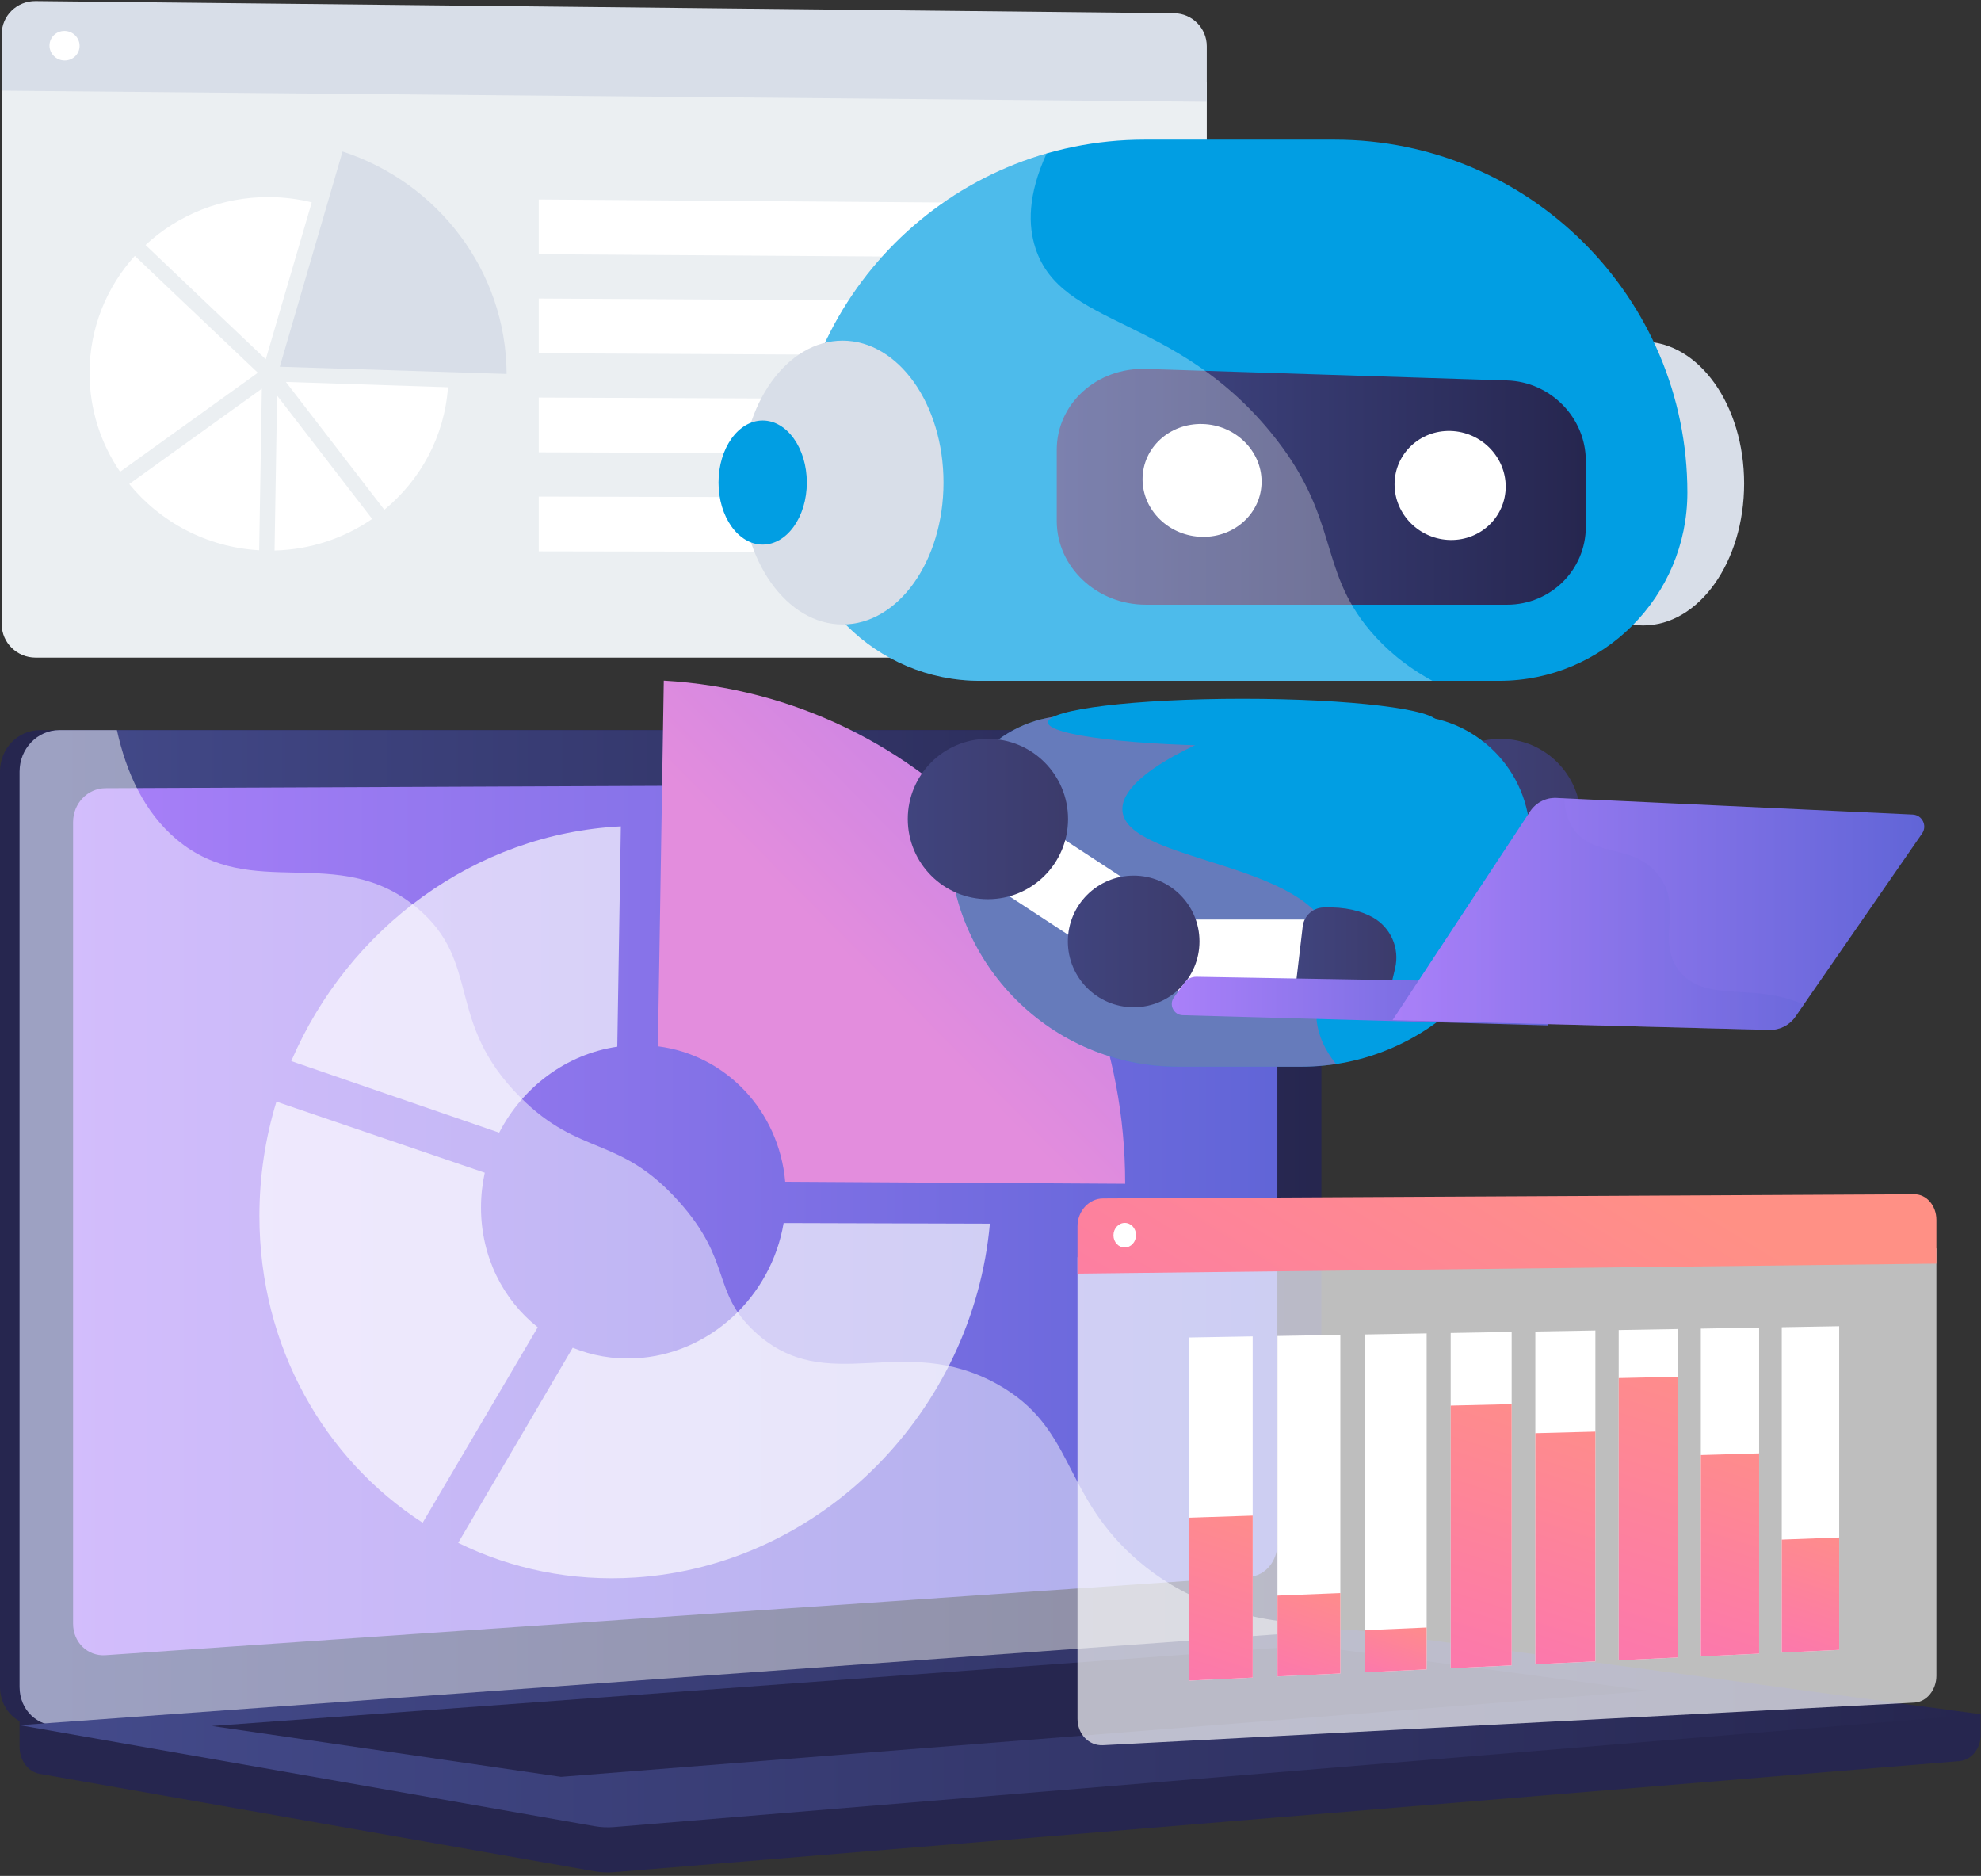 <svg width="432" height="409" viewBox="0 0 432 409" fill="none" xmlns="http://www.w3.org/2000/svg">
<rect x="0" y="0" width="432" height="409" fill="#333333" stroke="none"/>
<path d="M431.936 373.744L4.273 370.098V380.884C4.273 383.812 6.139 386.301 8.665 386.745L129.595 407.984C131.03 408.236 132.486 408.303 133.934 408.183L427.288 383.967C429.907 383.751 431.936 381.254 431.936 378.246V373.744Z" fill="#26264F"/>
<path d="M276.739 356.459L8.696 376.191C3.9 376.544 0 372.792 0 367.81V168.206C0 163.223 3.9 159.185 8.696 159.185H276.739C280.691 159.185 283.886 162.836 283.886 167.339V347.778C283.886 352.281 280.691 356.168 276.739 356.459Z" fill="#26264F"/>
<path d="M281.013 356.459L12.97 376.19C8.173 376.543 4.273 372.792 4.273 367.809V168.206C4.273 163.223 8.173 159.185 12.97 159.185H281.013C284.964 159.185 288.159 162.836 288.159 167.339V347.778C288.159 352.281 284.964 356.168 281.013 356.459Z" fill="url(#paint0_linear_1019_27459)"/>
<path d="M272.663 343.737L23.009 360.877C19.106 361.145 15.934 358.066 15.934 353.998V179.245C15.934 175.178 19.105 171.867 23.009 171.85L272.663 170.773C275.923 170.759 278.559 173.751 278.559 177.456V336.625C278.559 340.329 275.923 343.514 272.663 343.737Z" fill="url(#paint1_linear_1019_27459)"/>
<path d="M156.458 164.644C156.458 166.499 155.079 168.007 153.375 168.012C151.669 168.018 150.285 166.515 150.285 164.656C150.285 162.797 151.669 161.289 153.375 161.288C155.079 161.287 156.458 162.789 156.458 164.644Z" fill="white"/>
<path opacity="0.48" d="M12.969 376.19L279.656 356.558L281.013 356.458C282.826 356.325 284.474 355.429 285.734 354.069C266.542 353.019 254.623 346.209 246.933 339.172C231.492 325.04 234.17 311.103 217.518 301.812C196.749 290.222 180.418 304.907 164.657 290.418C155.102 281.634 159.793 275.084 148.036 261.957C135.014 247.418 126.536 252.305 113.449 239.22C96.901 222.674 105.177 209.801 90.924 197.922C73.632 183.511 54.983 196.849 38.523 183.028C31.423 177.067 27.528 168.401 25.494 159.185H12.97C8.173 159.185 4.273 163.223 4.273 168.206V367.81C4.273 372.791 8.172 376.543 12.969 376.19Z" fill="white"/>
<path d="M291.696 355.364L4.273 376.134L129.595 398.144C131.03 398.396 132.486 398.463 133.934 398.344L431.936 373.743L296.268 355.505C294.751 355.301 293.221 355.254 291.696 355.364Z" fill="url(#paint2_linear_1019_27459)"/>
<path d="M46.213 376.312L285.501 358.763L359.558 368.639L122.332 387.398L46.213 376.312Z" fill="#26264F"/>
<g opacity="0.67">
<path d="M108.856 246.951C113.956 237.04 123.481 229.83 134.611 228.206L135.387 180.171C103.581 181.757 75.958 202.363 63.514 231.344L108.856 246.951Z" fill="white"/>
<path d="M170.885 266.659C168.207 282.633 154.798 295.349 138.501 296.146C133.669 296.383 129.063 295.548 124.895 293.843L99.919 336.381C111.486 342.058 124.641 344.837 138.501 343.94C179.4 341.292 212.19 307.47 215.867 266.791L170.885 266.659Z" fill="white"/>
<path d="M92.17 331.991L117.27 289.384C109.727 283.413 104.894 274.024 104.894 263.273C104.894 260.675 105.179 258.134 105.714 255.682L60.278 240.188C57.868 248.094 56.569 256.461 56.569 265.09C56.569 293.664 70.746 318.132 92.17 331.991Z" fill="white"/>
</g>
<path d="M143.469 228.12C158.344 230.025 169.861 242.187 171.234 257.648L245.367 258.089C245.367 258.055 245.367 258.022 245.367 257.988C245.367 199.449 201.687 151.663 144.753 148.396L143.469 228.12Z" fill="url(#paint3_linear_1019_27459)"/>
<path d="M0.384 15.479V136.124C0.384 140.13 3.695 143.377 7.777 143.377H256.051C259.981 143.377 263.165 140.193 263.165 136.266V17.98L0.384 15.479Z" fill="#EBEFF2"/>
<path d="M256.051 2.888L7.777 0.242C3.695 0.199 0.384 3.41 0.384 7.416V19.778L263.165 22.195V10.074C263.165 6.147 259.981 2.93 256.051 2.888Z" fill="#D8DEE8"/>
<path d="M61.015 79.958L74.698 33.034C95.403 39.776 110.371 58.971 110.482 81.527L61.015 79.958Z" fill="#D8DEE8"/>
<path d="M97.694 84.432C96.926 95.161 91.693 104.662 83.81 111.144L62.336 83.274L97.694 84.432Z" fill="white"/>
<path d="M57.955 78.336C49.672 70.485 39.679 60.995 31.736 53.417C38.782 46.87 48.305 42.893 58.774 42.972C61.949 42.996 65.033 43.392 67.986 44.116L57.955 78.336Z" fill="white"/>
<path d="M56.228 81.272L26.184 102.859C21.982 96.698 19.528 89.288 19.528 81.324C19.528 71.503 23.259 62.56 29.399 55.784C31.599 57.881 34.044 60.21 36.725 62.76C44.843 70.481 53.001 78.214 56.228 81.272Z" fill="white"/>
<path d="M57.099 84.745L56.518 119.972C45.081 119.312 34.94 113.819 28.181 105.532L57.099 84.745Z" fill="white"/>
<path d="M60.428 86.251L81.156 113.143C75.103 117.31 67.785 119.826 59.871 120.027L60.428 86.251Z" fill="white"/>
<path d="M244.714 56.267L117.486 55.427V43.495L244.714 44.449V56.267Z" fill="white"/>
<path d="M244.714 77.653L117.486 77.019V65.087L244.714 65.835V77.653Z" fill="white"/>
<path d="M244.714 99.039L117.486 98.612V86.679L244.714 87.221V99.039Z" fill="white"/>
<path d="M244.714 120.425L117.486 120.204V108.271L244.714 108.606V120.425Z" fill="white"/>
<path d="M17.358 10.005C17.358 11.784 15.889 13.211 14.077 13.194C12.264 13.176 10.794 11.72 10.794 9.94C10.794 8.161 12.264 6.733 14.077 6.752C15.889 6.77 17.358 8.227 17.358 10.005Z" fill="white"/>
<path d="M328.26 172.825L319.008 186.973L365.257 217.218L374.509 203.07L328.26 172.825Z" fill="white"/>
<path d="M327.245 196.046C336.898 196.046 344.723 188.22 344.723 178.568C344.723 168.915 336.898 161.089 327.245 161.089C317.592 161.089 309.767 168.915 309.767 178.568C309.767 188.22 317.592 196.046 327.245 196.046Z" fill="url(#paint4_linear_1019_27459)"/>
<path d="M359.03 219.607C366.956 219.607 373.381 213.182 373.381 205.256C373.381 197.33 366.956 190.905 359.03 190.905C351.104 190.905 344.679 197.33 344.679 205.256C344.679 213.182 351.104 219.607 359.03 219.607Z" fill="url(#paint5_linear_1019_27459)"/>
<path d="M358.325 136.364C370.485 136.364 380.342 122.512 380.342 105.424C380.342 88.337 370.485 74.484 358.325 74.484C346.166 74.484 336.309 88.337 336.309 105.424C336.309 122.512 346.166 136.364 358.325 136.364Z" fill="#D8DEE8"/>
<path d="M291.035 30.452H249.597C207.108 30.452 172.663 64.897 172.663 107.386V107.386C172.663 130.059 191.043 148.439 213.715 148.439H326.916C349.589 148.439 367.969 130.059 367.969 107.386C367.969 64.897 333.524 30.452 291.035 30.452Z" fill="#019EE3"/>
<path d="M283.758 232.564H256.874C229.308 232.564 206.962 210.217 206.962 182.651V182.651C206.962 167.942 218.886 156.018 233.595 156.018H307.037C321.746 156.018 333.67 167.942 333.67 182.651C333.67 210.217 311.324 232.564 283.758 232.564Z" fill="#019EE3"/>
<path d="M328.648 131.844H249.88C239.205 131.844 230.447 123.662 230.447 113.569V98.092C230.447 87.999 239.205 80.096 249.88 80.436L328.648 82.949C338.181 83.253 345.823 91.1 345.823 100.48V114.862C345.823 124.241 338.181 131.844 328.648 131.844Z" fill="url(#paint6_linear_1019_27459)"/>
<path d="M275.118 105.009C275.118 111.75 269.38 117.142 262.244 117.052C255.044 116.961 249.159 111.333 249.159 104.482C249.159 97.631 255.044 92.242 262.244 92.444C269.38 92.644 275.118 98.269 275.118 105.009Z" fill="white"/>
<path d="M328.349 106.092C328.349 112.606 322.99 117.819 316.328 117.735C309.608 117.65 304.117 112.216 304.117 105.599C304.117 98.982 309.608 93.771 316.328 93.96C322.99 94.146 328.349 99.577 328.349 106.092Z" fill="white"/>
<path opacity="0.3" d="M298.901 137.648C287.186 123.883 292.392 112.876 277.076 94.223C256.004 68.558 231.421 71.462 225.79 54.055C224.23 49.232 224.05 42.612 228.235 33.46C196.139 42.718 172.663 72.309 172.663 107.386V107.386C172.663 130.059 191.043 148.439 213.715 148.439H312.368C306.459 145.217 302.141 141.455 298.901 137.648Z" fill="white"/>
<path d="M183.734 136.149C195.894 136.149 205.751 122.297 205.751 105.209C205.751 88.121 195.894 74.269 183.734 74.269C171.575 74.269 161.718 88.121 161.718 105.209C161.718 122.297 171.575 136.149 183.734 136.149Z" fill="#D8DEE8"/>
<path d="M166.318 118.739C171.635 118.739 175.946 112.681 175.946 105.209C175.946 97.737 171.635 91.68 166.318 91.68C161.001 91.68 156.69 97.737 156.69 105.209C156.69 112.681 161.001 118.739 166.318 118.739Z" fill="#019EE3"/>
<path opacity="0.4" d="M290.379 205.085C286.691 187.764 245.892 188.182 244.783 176.86C243.928 168.132 267.352 159.49 270.295 158.404C272.812 157.476 275.311 156.69 277.785 156.017H233.595C218.886 156.017 206.962 167.941 206.962 182.651V182.651C206.962 210.217 229.308 232.563 256.874 232.563H283.758C286.341 232.563 288.878 232.367 291.356 231.989C289.016 229.089 287.491 225.917 287.122 222.455C286.304 214.782 291.808 211.798 290.379 205.085Z" fill="#FC4881"/>
<path d="M270.978 162.641C294.427 162.641 313.437 160.339 313.437 157.5C313.437 154.661 294.427 152.359 270.978 152.359C247.529 152.359 228.52 154.661 228.52 157.5C228.52 160.339 247.529 162.641 270.978 162.641Z" fill="#019EE3"/>
<path d="M216.456 172.824L207.204 186.972L253.453 217.217L262.705 203.069L216.456 172.824Z" fill="white"/>
<path d="M215.435 196.046C225.088 196.046 232.913 188.22 232.913 178.568C232.913 168.915 225.088 161.089 215.435 161.089C205.782 161.089 197.957 168.915 197.957 178.568C197.957 188.22 205.782 196.046 215.435 196.046Z" fill="url(#paint7_linear_1019_27459)"/>
<path d="M255.359 200.481H295.842L294.235 217.232L254.556 215.903L255.359 200.481Z" fill="white"/>
<path d="M247.22 219.607C255.146 219.607 261.571 213.182 261.571 205.256C261.571 197.33 255.146 190.905 247.22 190.905C239.294 190.905 232.869 197.33 232.869 205.256C232.869 213.182 239.294 219.607 247.22 219.607Z" fill="url(#paint8_linear_1019_27459)"/>
<path d="M299.373 200.016C296.92 198.643 293.456 197.676 288.581 197.854C286.266 197.938 284.353 199.697 284.081 201.998L282.67 213.975H303.554L304.235 211.113C305.275 206.745 303.291 202.21 299.373 200.016Z" fill="url(#paint9_linear_1019_27459)"/>
<path d="M336.248 214.26L260.911 212.958C259.874 212.941 258.894 213.433 258.289 214.274L255.992 217.472C254.848 219.064 255.949 221.288 257.909 221.342L337.654 223.562L336.248 214.26Z" fill="url(#paint10_linear_1019_27459)"/>
<path d="M417.114 177.596L339.432 173.979C337.134 173.872 334.949 174.984 333.683 176.905L303.697 222.4L385.85 224.543C388.105 224.602 390.237 223.519 391.521 221.665L419.157 181.723C420.333 180.022 419.18 177.692 417.114 177.596Z" fill="url(#paint11_linear_1019_27459)"/>
<path opacity="0.3" d="M333.684 176.905C334.951 174.984 337.135 173.872 339.434 173.979L341.136 174.058C341.225 176.58 341.842 178.921 343.252 180.872C347.655 186.962 355.838 183.925 361.359 190.427C367.423 197.569 360.884 205.164 366.29 211.795C371.98 218.775 382.236 214.075 393.342 219.034L391.523 221.664C390.239 223.519 388.107 224.602 385.852 224.543L303.699 222.4L333.684 176.905Z" fill="url(#paint12_linear_1019_27459)"/>
<path opacity="0.68" d="M234.974 274.101V374.743C234.974 378.084 237.471 380.662 240.545 380.5L417.479 371.21C420.129 371.071 422.274 368.451 422.274 365.357V272.185L234.974 274.101Z" fill="white"/>
<path d="M417.479 260.382L240.545 261.296C237.471 261.312 234.974 264.034 234.974 267.375V277.688L422.274 275.505V265.958C422.274 262.865 420.129 260.368 417.479 260.382Z" fill="url(#paint13_linear_1019_27459)"/>
<path d="M247.739 269.288C247.739 270.766 246.638 271.974 245.279 271.987C243.919 272 242.814 270.81 242.814 269.329C242.814 267.848 243.919 266.639 245.279 266.629C246.638 266.62 247.739 267.81 247.739 269.288Z" fill="white"/>
<path d="M273.174 365.763L259.252 366.421V291.612L273.174 291.37V365.763Z" fill="white"/>
<path d="M273.174 365.763L259.252 366.421V330.903L273.174 330.443V365.763Z" fill="url(#paint14_linear_1019_27459)"/>
<path d="M292.289 364.859L278.58 365.507V291.276L292.289 291.039V364.859Z" fill="white"/>
<path d="M292.289 364.859L278.58 365.507V347.885L292.289 347.334V364.859Z" fill="url(#paint15_linear_1019_27459)"/>
<path d="M311.111 363.969L297.611 364.608V290.946L311.111 290.712V363.969Z" fill="white"/>
<path d="M311.111 363.969L297.611 364.607V355.427L311.111 354.839V363.969Z" fill="url(#paint16_linear_1019_27459)"/>
<path d="M329.649 363.093L316.354 363.722V290.622L329.649 290.391V363.093Z" fill="white"/>
<path d="M329.649 363.093L316.354 363.722V306.456L329.649 306.14V363.093Z" fill="url(#paint17_linear_1019_27459)"/>
<path d="M347.908 362.23L334.812 362.849V290.302L347.908 290.075V362.23Z" fill="white"/>
<path d="M347.908 362.23L334.812 362.849V312.475L347.908 312.128V362.23Z" fill="url(#paint18_linear_1019_27459)"/>
<path d="M365.895 361.38L352.994 361.99V289.986L365.895 289.763V361.38Z" fill="white"/>
<path d="M365.895 361.38L352.994 361.99V300.456L365.895 300.176V361.38Z" fill="url(#paint19_linear_1019_27459)"/>
<path d="M383.614 360.542L370.904 361.143V289.676L383.614 289.455V360.542Z" fill="white"/>
<path d="M383.614 360.542L370.904 361.143V317.245L383.614 316.877V360.542Z" fill="url(#paint20_linear_1019_27459)"/>
<path d="M401.073 359.717L388.55 360.309V289.37L401.073 289.153V359.717Z" fill="white"/>
<path d="M401.073 359.717L388.55 360.309V335.68L401.073 335.218V359.717Z" fill="url(#paint21_linear_1019_27459)"/>
<defs>
<linearGradient id="paint0_linear_1019_27459" x1="4.273" y1="267.699" x2="288.159" y2="267.699" gradientUnits="userSpaceOnUse">
<stop stop-color="#444B8C"/>
<stop offset="0.996" stop-color="#26264F"/>
</linearGradient>
<linearGradient id="paint1_linear_1019_27459" x1="15.934" y1="265.833" x2="278.559" y2="265.833" gradientUnits="userSpaceOnUse">
<stop stop-color="#AA80F9"/>
<stop offset="0.996" stop-color="#6165D7"/>
</linearGradient>
<linearGradient id="paint2_linear_1019_27459" x1="4.273" y1="376.854" x2="431.936" y2="376.854" gradientUnits="userSpaceOnUse">
<stop stop-color="#444B8C"/>
<stop offset="0.996" stop-color="#26264F"/>
</linearGradient>
<linearGradient id="paint3_linear_1019_27459" x1="186.356" y1="211.815" x2="304.404" y2="95.555" gradientUnits="userSpaceOnUse">
<stop offset="0.004" stop-color="#E38DDD"/>
<stop offset="1" stop-color="#9571F6"/>
</linearGradient>
<linearGradient id="paint4_linear_1019_27459" x1="309.767" y1="178.568" x2="344.723" y2="178.568" gradientUnits="userSpaceOnUse">
<stop stop-color="#40447E"/>
<stop offset="0.996" stop-color="#3C3B6B"/>
</linearGradient>
<linearGradient id="paint5_linear_1019_27459" x1="344.679" y1="205.256" x2="373.381" y2="205.256" gradientUnits="userSpaceOnUse">
<stop stop-color="#40447E"/>
<stop offset="0.996" stop-color="#3C3B6B"/>
</linearGradient>
<linearGradient id="paint6_linear_1019_27459" x1="230.447" y1="106.135" x2="345.823" y2="106.135" gradientUnits="userSpaceOnUse">
<stop stop-color="#444B8C"/>
<stop offset="0.996" stop-color="#26264F"/>
</linearGradient>
<linearGradient id="paint7_linear_1019_27459" x1="197.957" y1="178.568" x2="232.913" y2="178.568" gradientUnits="userSpaceOnUse">
<stop stop-color="#40447E"/>
<stop offset="0.996" stop-color="#3C3B6B"/>
</linearGradient>
<linearGradient id="paint8_linear_1019_27459" x1="232.869" y1="205.256" x2="261.571" y2="205.256" gradientUnits="userSpaceOnUse">
<stop stop-color="#40447E"/>
<stop offset="0.996" stop-color="#3C3B6B"/>
</linearGradient>
<linearGradient id="paint9_linear_1019_27459" x1="282.67" y1="205.904" x2="304.509" y2="205.904" gradientUnits="userSpaceOnUse">
<stop stop-color="#40447E"/>
<stop offset="0.996" stop-color="#3C3B6B"/>
</linearGradient>
<linearGradient id="paint10_linear_1019_27459" x1="255.528" y1="218.26" x2="337.654" y2="218.26" gradientUnits="userSpaceOnUse">
<stop stop-color="#AA80F9"/>
<stop offset="0.996" stop-color="#6165D7"/>
</linearGradient>
<linearGradient id="paint11_linear_1019_27459" x1="303.697" y1="199.259" x2="419.628" y2="199.259" gradientUnits="userSpaceOnUse">
<stop stop-color="#AA80F9"/>
<stop offset="0.996" stop-color="#6165D7"/>
</linearGradient>
<linearGradient id="paint12_linear_1019_27459" x1="303.699" y1="199.259" x2="393.342" y2="199.259" gradientUnits="userSpaceOnUse">
<stop stop-color="#AA80F9"/>
<stop offset="0.996" stop-color="#6165D7"/>
</linearGradient>
<linearGradient id="paint13_linear_1019_27459" x1="344.04" y1="245.323" x2="260.476" y2="381.932" gradientUnits="userSpaceOnUse">
<stop stop-color="#FF9085"/>
<stop offset="1" stop-color="#FB6FBB"/>
</linearGradient>
<linearGradient id="paint14_linear_1019_27459" x1="274.338" y1="322.976" x2="255.02" y2="383.262" gradientUnits="userSpaceOnUse">
<stop stop-color="#FF9085"/>
<stop offset="1" stop-color="#FB6FBB"/>
</linearGradient>
<linearGradient id="paint15_linear_1019_27459" x1="289.97" y1="342.217" x2="279.191" y2="375.856" gradientUnits="userSpaceOnUse">
<stop stop-color="#FF9085"/>
<stop offset="1" stop-color="#FB6FBB"/>
</linearGradient>
<linearGradient id="paint16_linear_1019_27459" x1="307.196" y1="350.852" x2="300.463" y2="371.863" gradientUnits="userSpaceOnUse">
<stop stop-color="#FF9085"/>
<stop offset="1" stop-color="#FB6FBB"/>
</linearGradient>
<linearGradient id="paint17_linear_1019_27459" x1="335.426" y1="296.002" x2="305.883" y2="388.195" gradientUnits="userSpaceOnUse">
<stop stop-color="#FF9085"/>
<stop offset="1" stop-color="#FB6FBB"/>
</linearGradient>
<linearGradient id="paint18_linear_1019_27459" x1="352.394" y1="302.919" x2="326.16" y2="384.789" gradientUnits="userSpaceOnUse">
<stop stop-color="#FF9085"/>
<stop offset="1" stop-color="#FB6FBB"/>
</linearGradient>
<linearGradient id="paint19_linear_1019_27459" x1="372.694" y1="289.569" x2="341.19" y2="387.883" gradientUnits="userSpaceOnUse">
<stop stop-color="#FF9085"/>
<stop offset="1" stop-color="#FB6FBB"/>
</linearGradient>
<linearGradient id="paint20_linear_1019_27459" x1="386.972" y1="308.582" x2="363.881" y2="380.644" gradientUnits="userSpaceOnUse">
<stop stop-color="#FF9085"/>
<stop offset="1" stop-color="#FB6FBB"/>
</linearGradient>
<linearGradient id="paint21_linear_1019_27459" x1="400.661" y1="329.444" x2="386.758" y2="372.831" gradientUnits="userSpaceOnUse">
<stop stop-color="#FF9085"/>
<stop offset="1" stop-color="#FB6FBB"/>
</linearGradient>
</defs>
</svg>
